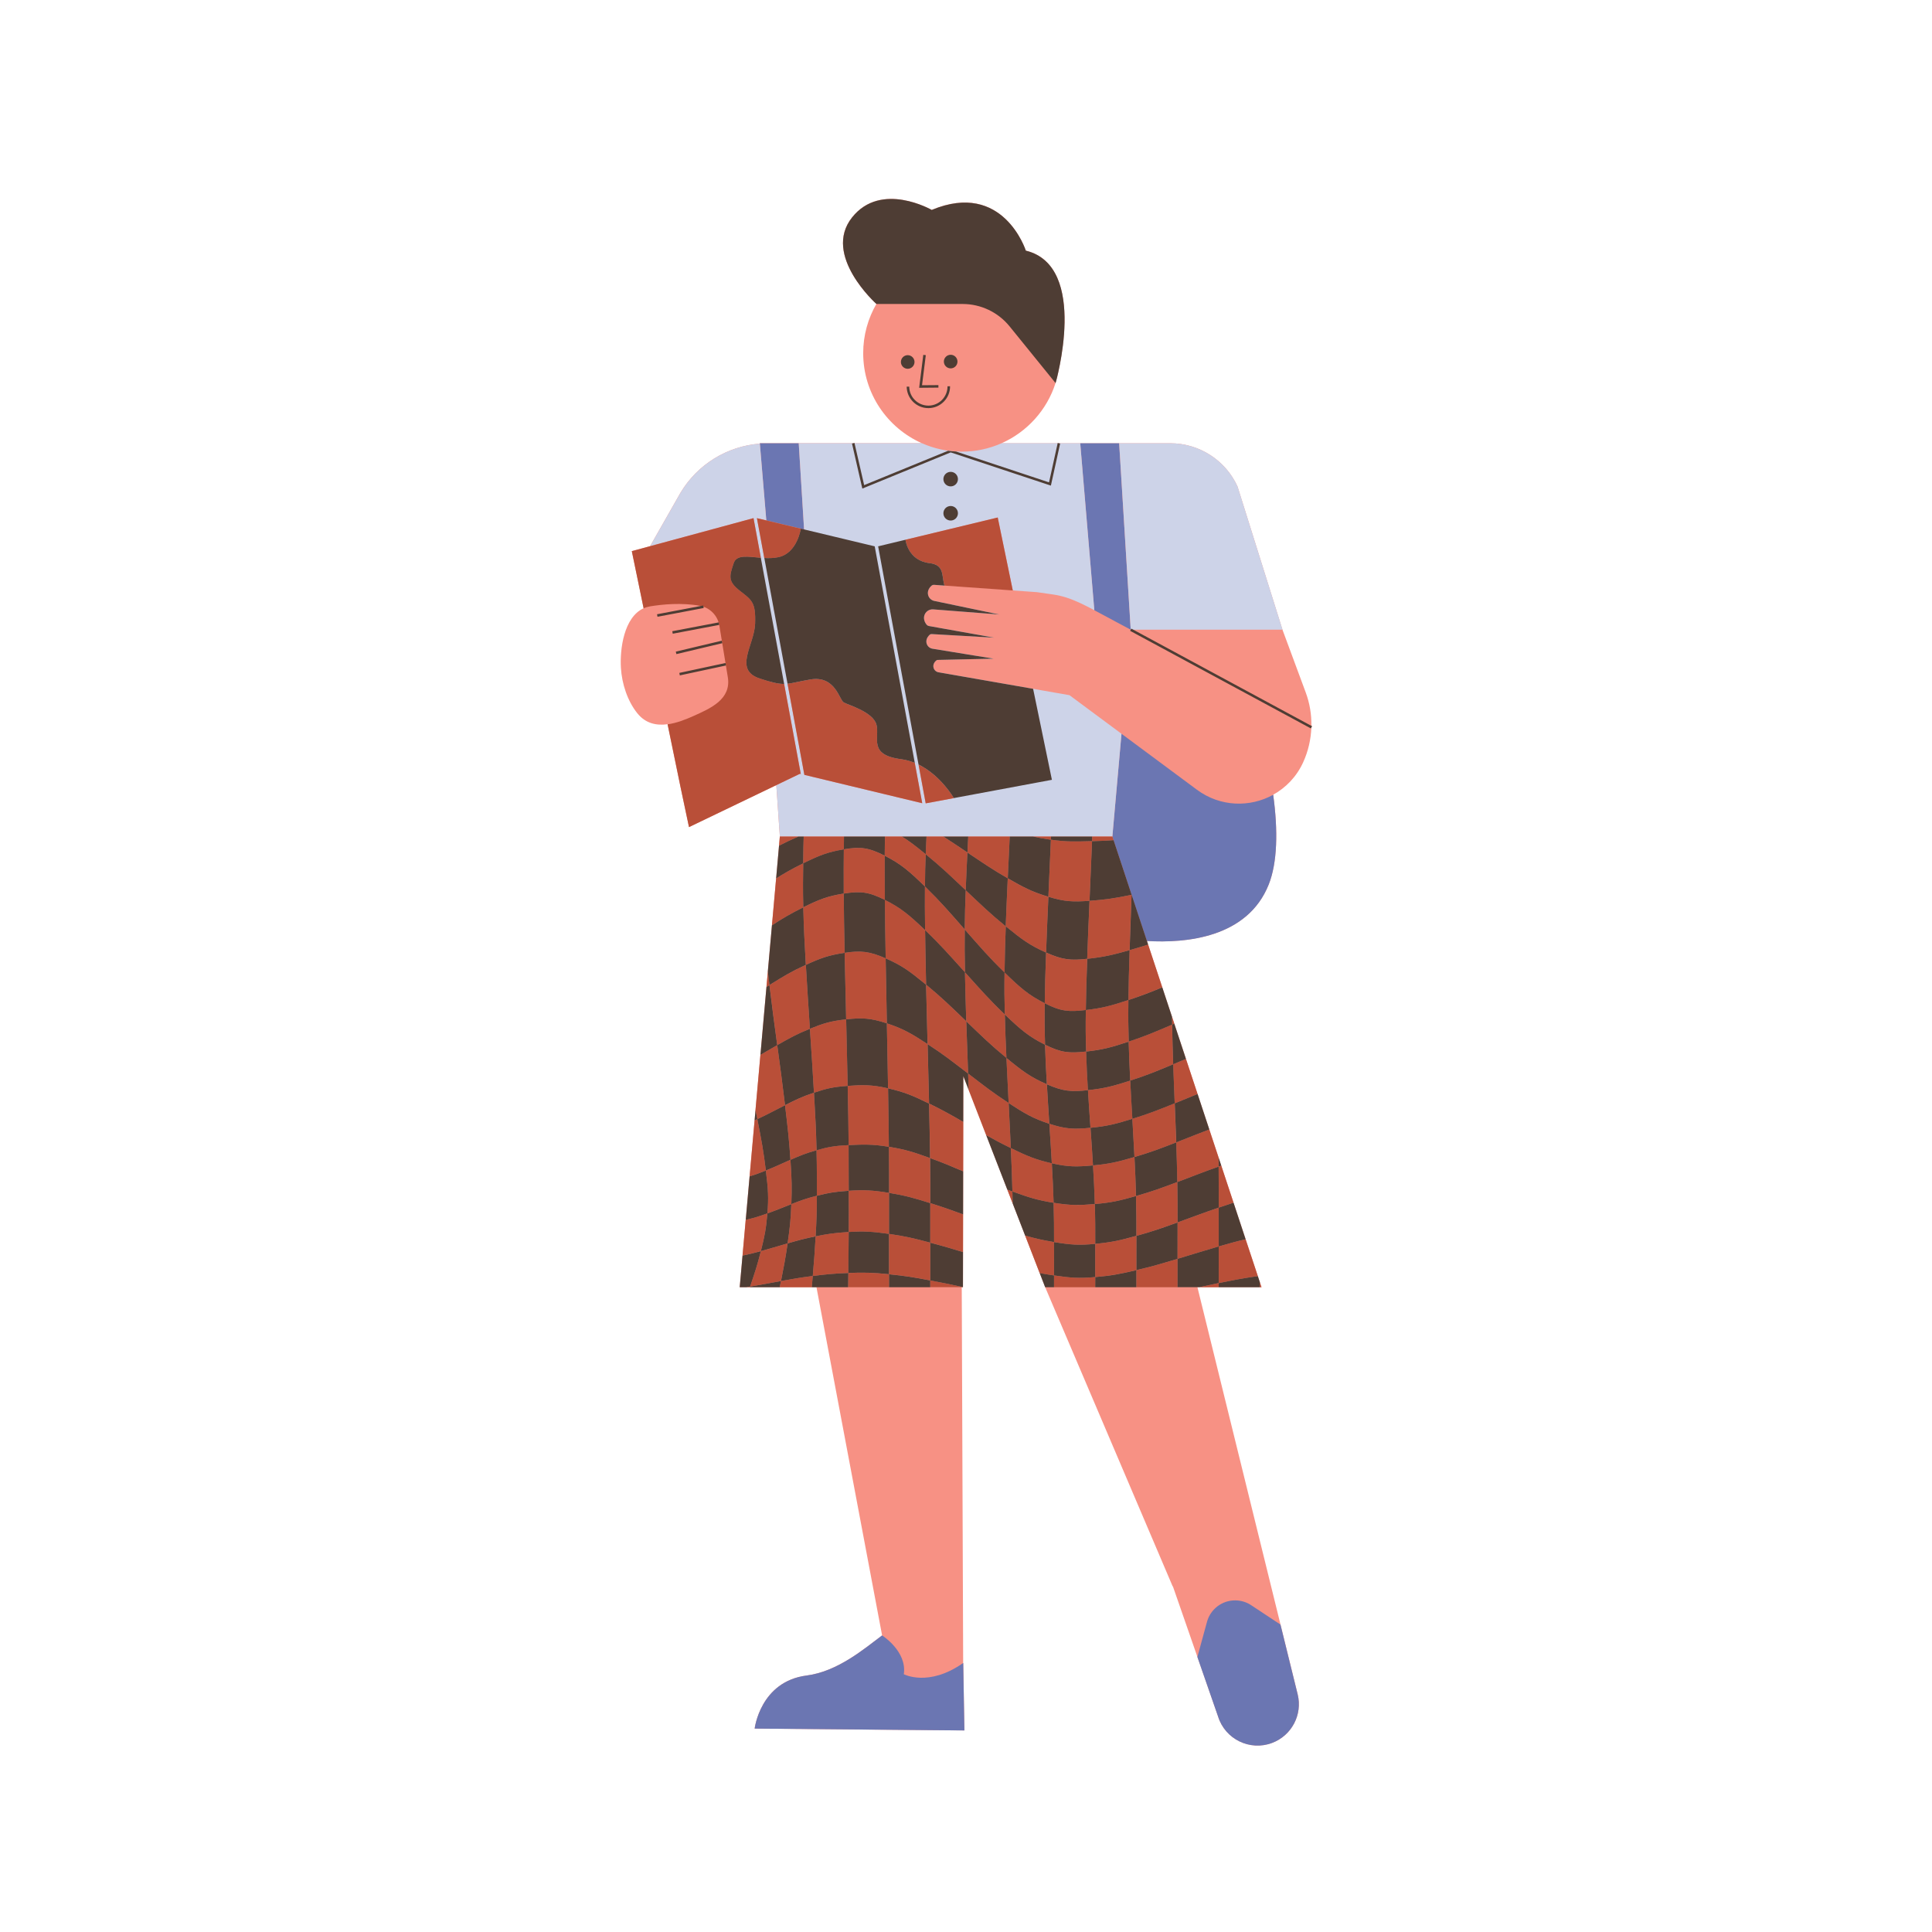 <?xml version="1.0" encoding="UTF-8"?> <svg xmlns="http://www.w3.org/2000/svg" xmlns:xlink="http://www.w3.org/1999/xlink" width="1500" zoomAndPan="magnify" viewBox="0 0 1125 1125" height="1500" preserveAspectRatio="xMidYMid meet"> <path fill="#f79184" d="M 763.98 422.832 L 763.602 423.535 C 763.367 430.484 761.781 437.402 758.848 443.852 C 755.012 452.281 748.762 458.676 741.375 462.762 C 744.258 483.691 743.809 502.391 738.766 515.035 C 726.41 546.016 690.727 549.273 667.855 547.906 L 734.566 749.512 L 697.25 749.512 L 755.641 986.582 C 758.559 998.418 752.184 1010.555 740.781 1014.863 C 727.812 1019.762 713.406 1012.719 709.297 999.496 L 682.965 923.703 L 682.84 923.738 L 608.598 749.531 L 586.605 692.828 L 586.57 692.719 L 560.941 626.652 L 560.902 653.293 L 560.852 682.039 L 560.812 707.113 L 560.797 715.254 L 560.742 749.492 L 560.742 749.547 L 560.023 749.547 L 560.852 968.336 C 560.867 968.336 560.867 968.32 560.887 968.32 L 561.57 1007.621 L 439.438 1006.539 C 439.438 1006.539 442.66 979.109 469.73 975.633 C 487.922 973.289 503.449 959.891 513.645 952.289 L 475.422 749.531 L 430.738 749.531 L 432.375 731.102 L 434.23 710.301 L 436.484 684.977 L 439.383 652.41 L 441.453 629.191 L 442.789 614.242 L 446.965 567.285 L 447.109 565.629 L 449.504 538.773 L 450.441 528.219 L 454.098 487.098 L 452.043 457.18 L 401.199 481.621 L 396.227 458.082 L 388.754 421.715 C 382.27 422.598 375.949 421.336 371.121 415.34 C 365.34 408.152 362.113 398.082 361.559 388.949 C 360.871 378 363.305 359.359 374.797 354.188 L 367.914 320.902 L 378.559 318.02 L 396.191 287.023 C 406.062 270.414 423.371 259.805 442.445 258.328 L 442.426 258.094 L 496.84 258.094 L 497.559 257.934 L 497.594 258.094 L 536.805 258.094 C 516.688 249.18 502.637 229.059 502.637 205.645 C 502.637 195.199 505.449 185.398 510.328 176.969 C 510.328 176.969 478.559 148.656 496.152 126.555 C 513.086 105.266 542.516 122.215 542.516 122.215 C 584.211 104.852 597.305 145.918 597.305 145.918 C 626.809 153.105 620.324 197.703 616.449 215.605 C 616 218.129 615.406 220.594 614.648 222.988 C 614.648 223.008 614.633 223.062 614.633 223.062 C 609.641 238.77 598.062 251.52 583.164 258.113 L 615.84 258.113 L 615.875 257.949 L 616.594 258.113 L 681.453 258.113 C 698.312 258.113 713.621 267.965 720.609 283.312 L 746.777 366.672 L 760.305 403.164 C 762.648 409.465 763.727 416.059 763.621 422.652 Z M 763.98 422.832 " fill-opacity="1" fill-rule="nonzero"></path> <path fill="#6b76b2" d="M 667.836 547.941 L 647.719 487.117 L 653.031 427.262 L 696.977 459.863 C 710.559 469.934 727.887 470.258 741.375 462.801 C 744.258 483.73 743.809 502.445 738.766 515.07 C 726.426 546.031 690.727 549.309 667.836 547.941 Z M 466.293 307.824 L 468.219 308.293 L 465.102 258.113 L 442.426 258.113 L 446.211 303.016 Z M 526.285 974.895 C 528.285 961.547 513.645 952.305 513.645 952.305 C 503.449 959.906 487.922 973.309 469.73 975.648 C 442.66 979.125 439.438 1006.559 439.438 1006.559 L 561.57 1007.637 L 560.887 968.336 C 540.715 982.566 526.285 974.895 526.285 974.895 Z M 755.621 986.617 L 745.609 945.984 L 728.785 934.852 C 726.066 932.996 722.77 931.898 719.203 931.898 C 711.496 931.898 704.992 937.031 702.922 944.059 L 697.23 964.859 L 709.281 999.535 C 713.387 1012.754 727.797 1019.797 740.762 1014.898 C 752.145 1010.594 758.539 998.434 755.621 986.617 Z M 651.68 258.113 L 629.004 258.113 L 637.199 355.324 L 658.418 366.688 Z M 651.68 258.113 " fill-opacity="1" fill-rule="nonzero"></path> <path fill="#cdd3e8" d="M 746.797 366.672 L 658.887 366.672 C 658.723 366.582 658.562 366.508 658.398 366.418 L 651.68 258.113 L 681.473 258.113 C 698.328 258.113 713.637 267.965 720.629 283.312 Z M 622.754 404.801 L 653.051 427.262 L 647.734 487.117 L 454.117 487.117 L 452.062 457.199 L 465.805 450.586 L 466.309 450.715 L 456.602 398.262 C 454.223 398.262 451.684 397.848 447.883 396.785 L 442.93 324.793 C 442.969 324.793 442.984 324.793 443.02 324.793 L 438.77 301.703 L 378.578 318.02 L 396.211 287.023 C 406.082 270.414 423.391 259.805 442.465 258.328 L 446.227 303 L 440.77 301.703 L 445.055 324.902 C 446.066 324.953 447.074 324.992 448.082 324.973 L 450.605 354.926 L 450.676 355.324 L 471.84 366.672 L 465.102 258.094 L 536.859 258.094 C 543.957 261.23 551.789 262.996 560.039 262.996 C 568.289 262.996 576.125 261.23 583.219 258.094 L 629.023 258.094 L 637.234 355.305 C 631.707 352.422 626.52 349.723 620.844 347.922 C 618.449 347.164 615.98 346.57 613.352 346.191 C 610.164 345.742 606.996 345.273 603.824 344.82 L 589.758 343.812 L 580.988 301.34 L 527.277 314.293 C 527.277 314.293 528.574 326.395 541.254 327.891 C 550.152 328.953 548.188 335.113 549.973 340.984 L 544.027 340.555 C 543.469 340.5 542.875 340.66 542.441 341.039 C 538.57 344.461 540.445 349.164 544.027 349.918 L 581.906 357.828 L 576.375 357.395 C 565.73 356.566 543.414 354.836 543.414 354.836 C 539.289 354.531 536.031 359.285 539.508 363.68 C 539.867 364.148 540.426 364.438 541.02 364.547 L 578.844 371.301 L 542.605 369.227 C 542.137 369.191 541.648 369.336 541.309 369.66 C 537.777 372.938 539.668 377.207 542.984 377.746 L 578.59 383.547 L 546.027 384.27 C 545.758 384.285 545.488 384.375 545.27 384.539 C 542.207 387.004 543.469 390.699 546.207 391.418 Z M 536.984 467.699 L 532.645 444.211 C 530.141 443.203 527.457 442.445 524.613 442.066 C 505.305 439.562 512.363 429.551 510.363 422.02 C 508.367 414.473 493.848 410.512 491.273 409.016 C 488.699 407.52 486.391 393.164 471.84 395.668 C 465.301 396.785 461.824 397.812 458.602 398.137 L 468.398 451.199 Z M 555.395 464.727 C 555.395 464.727 547.898 451.598 534.859 445.203 L 539.039 467.77 Z M 555.395 464.727 " fill-opacity="1" fill-rule="nonzero"></path> <path fill="#b94f38" d="M 445.039 324.953 L 440.75 301.738 L 466.293 307.844 C 466.293 307.844 464.293 321.895 453.523 324.398 C 450.785 325.027 447.883 325.082 445.039 324.953 Z M 534.859 445.219 L 539.039 467.789 L 555.395 464.746 C 555.395 464.727 547.898 451.598 534.859 445.219 Z M 468.383 451.199 L 537.02 467.715 L 532.68 444.23 C 530.176 443.203 527.477 442.43 524.613 442.066 C 505.305 439.562 512.383 429.551 510.363 422.02 C 508.367 414.492 493.848 410.527 491.273 409.016 C 488.699 407.52 486.391 393.164 471.84 395.668 C 465.281 396.805 461.824 397.812 458.582 398.156 Z M 466.293 450.715 L 456.602 398.262 C 453.25 398.281 449.543 397.453 442.426 395.109 C 426.902 390.016 439.258 375.676 439.707 363.156 C 440.156 350.641 437.762 349.434 430.754 343.922 C 423.75 338.41 424.738 335.402 427.242 327.891 C 428.953 322.758 435.582 324.164 443.039 324.773 L 438.77 301.703 L 367.898 320.938 L 374.777 354.223 C 375.965 353.684 377.246 353.305 378.613 353.07 C 385.766 351.902 396.984 350.801 407.613 352.766 C 413.43 353.848 417.934 358.477 418.887 364.312 C 418.887 364.312 423.785 394.32 423.805 394.32 C 425.93 407.27 413.59 412.527 403.863 416.906 C 399.164 419.012 393.887 421.066 388.734 421.77 L 396.227 458.082 L 401.199 481.621 L 465.789 450.57 Z M 541.254 327.891 C 550.152 328.938 548.207 335.113 549.973 340.984 L 589.738 343.812 L 580.969 301.34 L 527.258 314.293 C 527.258 314.309 528.574 326.395 541.254 327.891 Z M 648.438 489.223 L 647.734 487.117 L 636.012 487.117 C 635.977 487.98 635.938 488.863 635.902 489.801 C 640.91 489.691 644.637 489.512 648.438 489.223 Z M 586.84 511.43 C 587.289 501.523 587.562 495.941 587.957 487.117 L 563.805 487.117 C 563.66 489.871 563.516 492.754 563.336 496.41 C 572.719 502.695 577.422 505.992 586.84 511.43 Z M 610.473 522.168 C 619.98 525.066 624.734 525.227 634.426 524.543 C 635.02 510.641 635.344 503.488 635.902 489.781 C 626.266 489.996 621.492 490.305 611.93 488.953 C 611.965 488.32 611.984 487.727 612 487.117 L 601.59 487.117 C 604.652 487.816 607.859 488.395 611.93 488.969 C 611.371 502.102 611.047 508.891 610.473 522.168 Z M 658.902 520.871 C 658.902 520.941 658.902 520.996 658.902 521.066 C 658.922 521.066 658.938 521.051 658.977 521.051 Z M 453.629 492.445 C 457.27 490.574 460.617 488.969 464.887 487.117 L 454.098 487.117 Z M 491.453 487.117 L 467.984 487.117 C 467.84 491.996 467.785 495.273 467.715 502.715 C 477.117 498.066 481.836 496.156 491.363 494.57 C 491.398 491.438 491.418 489.113 491.453 487.117 Z M 539.039 497.438 C 548.367 505.074 553.016 509.648 562.328 518.402 C 562.668 509.484 562.887 505.129 563.316 496.41 C 557.609 492.59 553.645 489.871 549.285 487.117 L 539.488 487.117 C 539.328 490.195 539.184 493.043 539.02 497.398 C 533.418 492.809 529.477 489.762 525.172 487.117 L 515.371 487.117 C 515.281 490.086 515.227 493.148 515.191 498.266 C 524.629 503.055 529.293 507.125 538.605 516.188 C 538.66 507.863 538.77 504.246 539.039 497.438 Z M 584.949 566.277 C 585.094 555.848 585.254 550.426 585.652 539.422 C 595 547.023 599.684 550.465 609.137 554.676 C 609.59 542.125 609.875 535.477 610.473 522.203 C 600.961 519.32 596.242 516.891 586.82 511.449 C 586.301 522.727 586.047 528.363 585.633 539.367 C 576.305 531.73 571.656 527.156 562.344 518.402 C 562.02 527.316 561.875 531.855 561.77 541.242 C 571.027 551.723 575.637 557.219 584.949 566.277 Z M 467.715 502.715 C 461.25 505.918 456.996 508.352 451.938 511.52 L 449.504 538.809 C 455.793 534.758 460.223 532.074 467.75 528.344 C 467.461 516.188 467.66 510.801 467.715 502.715 Z M 515.266 524.004 C 515.156 511.648 515.137 506.117 515.191 498.281 C 505.754 493.492 500.91 492.969 491.383 494.57 C 491.309 502.551 491.219 507.938 491.309 520.328 C 500.945 518.742 505.809 519.285 515.266 524.004 Z M 561.77 541.242 C 552.512 530.758 547.898 525.266 538.59 516.203 C 538.516 524.543 538.535 529.855 538.68 541.617 C 547.988 550.5 552.617 555.883 561.895 566.168 C 561.695 555.398 561.66 550.625 561.77 541.242 Z M 608.363 584.219 C 617.801 589.008 622.52 589.262 632.281 588.145 C 632.121 598.879 632.191 603.113 632.461 612.297 C 642.223 611.215 647.195 609.867 657.246 606.516 C 656.992 597.277 656.922 592.973 657.082 582.324 C 665.098 579.66 669.961 577.75 676.789 574.906 L 668.559 550.031 C 665.332 551.074 662 552.082 657.77 553.273 C 658.145 540.863 658.398 534.27 658.902 521.066 C 649.031 523.051 644.117 523.879 634.426 524.562 C 633.832 538.469 633.543 545.418 633.074 558.336 C 642.82 557.254 647.789 556.082 657.77 553.273 C 657.391 565.684 657.227 571.645 657.066 582.309 C 647.035 585.621 642.043 586.992 632.281 588.125 C 632.445 577.41 632.625 571.25 633.074 558.336 C 623.332 559.414 618.594 558.91 609.137 554.695 C 608.688 567.23 608.508 573.285 608.344 584.18 C 598.926 579.391 594.262 575.32 584.949 566.277 C 584.805 576.723 584.859 580.938 585.109 590.738 C 594.422 599.637 599.105 603.617 608.543 608.352 C 608.254 599.148 608.203 595.133 608.363 584.219 Z M 683.793 596.086 L 682.445 592 C 682.461 593.422 682.496 594.953 682.516 596.629 C 682.949 596.445 683.363 596.266 683.793 596.086 Z M 446.316 574.688 C 446.895 574.328 447.434 573.984 448.062 573.609 C 447.703 570.672 447.398 568.078 447.129 565.684 Z M 469.246 561.848 C 477.926 557.848 482.375 556.207 491.832 554.82 C 491.523 539.891 491.398 532.703 491.309 520.328 C 481.672 521.914 477.008 523.789 467.75 528.344 C 468.059 540.504 468.398 547.453 469.246 561.848 Z M 538.66 541.617 C 529.367 532.703 524.703 528.723 515.246 524.004 C 515.355 536.359 515.48 543.422 515.715 558.047 C 525.188 562.172 529.891 565.629 539.254 573.375 C 538.949 559.918 538.805 553.363 538.66 541.617 Z M 561.895 566.168 C 562.094 576.941 562.254 582.777 562.652 594.684 C 553.305 585.766 548.656 581.102 539.273 573.355 C 539.578 586.812 539.777 593.926 540.137 607.957 C 549.594 614.133 554.293 617.918 563.73 625.105 C 563.281 612.801 563.047 606.586 562.652 594.699 C 572 603.633 576.664 608.297 586.031 616.027 C 585.562 605.652 585.363 600.535 585.109 590.738 C 575.801 581.84 571.172 576.453 561.895 566.168 Z M 633.523 634.793 C 632.984 625.949 632.75 621.484 632.48 612.297 C 622.699 613.379 617.98 613.07 608.543 608.352 C 608.812 617.559 609.047 622.148 609.59 631.355 C 619.062 635.48 623.801 635.84 633.523 634.793 Z M 452.602 608.57 C 460.004 604.355 463.699 602.266 471.621 599.059 C 470.598 583.93 470.074 576.238 469.246 561.848 C 460.562 565.844 456.387 568.422 448.062 573.59 C 449.684 587.152 450.695 594.375 452.602 608.57 Z M 516.418 595.891 C 516.129 580.508 515.965 572.672 515.715 558.047 C 506.258 553.922 501.289 553.418 491.832 554.82 C 492.137 569.754 492.336 577.785 492.715 593.566 C 501.793 592.555 506.891 592.738 516.418 595.891 Z M 611.012 654.355 C 610.398 645.152 610.094 640.559 609.57 631.355 C 600.098 627.23 595.395 623.77 586.031 616.027 C 586.496 626.402 586.77 631.715 587.309 642.25 C 577.871 636.074 573.152 632.309 563.73 625.121 C 563.859 628.777 563.984 631.875 564.094 634.758 L 574.25 660.965 C 578.699 663.488 582.75 665.668 588.605 668.512 C 588.137 658.137 587.867 652.824 587.328 642.285 C 596.766 648.445 601.5 651.203 611.012 654.355 Z M 658.145 629.246 C 648.203 632.453 643.25 633.766 633.523 634.812 C 634.047 643.656 634.371 647.996 634.984 656.715 C 644.656 655.762 649.535 654.535 659.371 651.492 C 658.848 642.629 658.598 638.199 658.145 629.246 Z M 439.922 646.375 C 440.266 648.031 440.609 649.781 440.984 651.672 C 447.578 648.59 450.676 646.809 457.125 643.566 C 455.504 630.004 454.496 622.797 452.586 608.586 C 448.621 610.84 445.742 612.551 442.789 614.262 Z M 473.965 636.289 C 466.832 638.703 463.59 640.324 457.141 643.566 C 458.762 657.129 459.484 663.703 460.277 675.375 C 466.004 672.891 468.867 671.645 475.441 669.793 C 475.766 681.949 475.621 686.688 475.641 696.285 C 482.141 694.629 485.672 693.945 494.191 693.367 C 494.102 683.73 494.207 679.156 494.117 666.781 C 485.598 667.215 482.051 667.938 475.461 669.773 C 475.152 657.633 474.812 650.68 473.984 636.309 C 481.113 633.895 484.914 632.922 493.598 632.328 C 493.309 617.375 493.094 609.344 492.715 593.566 C 483.637 594.574 479.531 595.871 471.605 599.078 C 472.613 614.207 473.137 621.898 473.965 636.289 Z M 540.984 642.574 C 540.676 629.121 540.48 622.004 540.121 607.973 C 530.664 601.797 525.926 599.039 516.418 595.891 C 516.723 611.27 516.867 619.09 517.117 633.715 C 526.699 635.895 531.457 637.93 540.984 642.574 Z M 636.441 678.617 C 635.902 669.773 635.598 665.434 634.984 656.715 C 625.312 657.652 620.539 657.508 611.027 654.371 C 611.641 663.578 611.949 668.172 612.469 677.375 C 622.035 679.555 626.844 679.48 636.441 678.617 Z M 684.895 665.215 C 685.219 674.367 685.359 678.961 685.523 688.309 C 695.16 684.703 699.984 682.742 709.605 679.301 C 709.586 677.34 709.566 675.574 709.551 673.934 L 704.164 657.688 C 697.484 660.227 692.781 662.152 684.895 665.215 C 684.586 656.066 684.406 651.547 684.027 642.469 C 689.395 640.289 693.305 638.668 697.34 637.027 L 690.566 616.586 C 688.332 617.539 685.957 618.547 683.145 619.719 C 682.82 610.566 682.676 605.977 682.516 596.629 C 672.355 600.984 667.277 603.184 657.227 606.516 C 657.48 615.754 657.68 620.277 658.129 629.227 C 668.09 626.023 673.094 623.914 683.129 619.719 C 683.453 628.867 683.633 633.391 684.012 642.449 C 674.141 646.43 669.188 648.43 659.371 651.473 C 659.875 660.336 660.145 664.746 660.598 673.719 C 670.305 670.871 675.168 668.98 684.895 665.215 Z M 439.402 652.41 L 436.5 684.977 C 439.672 684.074 442.246 683.082 445.957 681.605 C 444.605 670.512 443.488 664.352 440.984 651.688 C 440.426 651.941 439.906 652.176 439.402 652.41 Z M 493.613 632.309 C 493.922 647.242 494.047 654.426 494.137 666.801 C 502.656 666.367 508.004 666.207 517.605 667.773 C 517.496 655.418 517.371 648.355 517.137 633.73 C 507.555 631.551 502.297 631.695 493.613 632.309 Z M 541.598 674.348 C 549.469 677.195 554.113 679.156 560.852 682.059 L 560.902 653.309 C 553.809 649.223 549.145 646.539 541 642.594 C 541.309 656.047 541.453 662.605 541.598 674.348 Z M 588.605 668.512 C 589.074 678.887 589.273 684.004 589.523 693.801 C 599.105 697.277 603.914 698.789 613.516 700.375 C 613.246 691.172 613.012 686.578 612.469 677.375 C 602.906 675.195 598.133 673.16 588.605 668.512 Z M 637.488 701.113 C 647.07 700.285 651.859 699.188 661.477 696.449 C 661.246 687.207 661.047 682.707 660.598 673.734 C 650.887 676.598 646.062 677.754 636.441 678.617 C 636.965 687.461 637.219 691.926 637.488 701.113 Z M 460.277 675.375 C 454.547 677.859 451.863 679.246 445.957 681.605 C 447.309 692.703 447.633 697.387 446.859 706.555 C 452.621 704.5 455.215 703.328 460.781 701.168 C 460.438 710.59 459.914 715.109 458.617 724.008 C 464.852 722.207 467.965 721.305 474.938 719.898 C 475.477 710.586 475.656 705.887 475.641 696.285 C 469.137 697.945 466.363 699.023 460.797 701.168 C 461.121 691.766 461.07 687.027 460.277 675.375 Z M 541.578 674.348 C 531.996 670.871 527.188 669.359 517.586 667.773 C 517.715 680.113 517.676 684.902 517.676 694.594 C 527.277 696.195 532.086 697.547 541.688 700.574 C 541.688 710.102 541.688 714.66 541.688 723.594 C 549.504 725.664 554.133 727.07 560.762 729.086 L 560.797 707.129 C 554.148 704.715 549.52 703.039 541.688 700.574 C 541.688 691.047 541.723 686.094 541.578 674.348 Z M 589.668 700.734 C 589.633 698.664 589.598 696.414 589.523 693.801 C 588.48 693.422 587.508 693.062 586.551 692.719 Z M 637.504 701.113 C 627.922 701.941 623.113 701.961 613.516 700.375 C 613.785 709.578 613.766 714.57 613.766 723.23 C 623.367 724.836 628.176 725.215 637.758 724.293 C 637.758 715.613 637.777 710.316 637.504 701.113 Z M 661.496 696.449 C 661.75 705.688 661.75 710.895 661.75 719.629 C 671.332 716.98 676.121 715.254 685.703 711.812 C 685.703 702.77 685.703 697.672 685.543 688.309 C 675.922 691.91 671.098 693.711 661.496 696.449 Z M 709.66 703.203 C 712.973 702.066 715.711 701.133 718.285 700.32 L 711.152 678.762 C 710.648 678.941 710.145 679.121 709.605 679.301 C 709.695 688.793 709.66 693.781 709.66 703.203 Z M 446.84 706.555 C 442.047 708.266 439.148 709.238 434.23 710.301 L 432.375 731.102 C 435.961 730.402 438.844 729.645 443.039 728.508 C 445.184 720.062 446.066 715.723 446.84 706.555 Z M 517.676 694.613 C 508.078 692.992 502.727 692.809 494.191 693.387 C 494.281 703.023 494.262 707.812 494.207 717.395 C 502.801 716.855 508.078 717.109 517.676 718.512 C 517.676 727.969 517.676 732.633 517.676 741.984 C 527.277 742.938 532.086 743.746 541.688 745.566 C 541.688 736.887 541.688 732.543 541.688 723.594 C 532.086 721.051 527.277 719.898 517.676 718.496 C 517.676 709.059 517.676 704.301 517.676 694.613 Z M 661.711 739.605 C 661.711 732.258 661.73 728.402 661.73 719.648 C 652.148 722.297 647.359 723.375 637.758 724.293 C 637.758 732.977 637.758 736.688 637.738 743.641 C 647.34 742.773 652.129 741.84 661.711 739.605 Z M 685.684 733.012 C 695.266 730.129 700.059 728.562 709.66 725.809 C 709.66 717.09 709.66 712.625 709.66 703.203 C 700.078 706.5 695.285 708.371 685.703 711.812 C 685.703 720.855 685.703 725.016 685.684 733.012 Z M 458.617 724.023 C 452.406 725.824 449.434 726.797 443.059 728.527 C 440.914 736.977 439.547 741.047 436.789 749.168 C 444.082 747.945 447.559 747.223 454.746 745.945 C 456.477 737.262 457.34 732.941 458.617 724.023 Z M 613.75 742.684 C 613.766 735.66 613.766 731.934 613.766 723.27 C 606.867 722.098 602.438 721.07 596.926 719.469 L 605.391 741.316 C 607.879 741.785 610.543 742.234 613.75 742.684 C 613.75 745.422 613.75 747.566 613.73 749.547 L 637.723 749.547 C 637.723 747.836 637.723 745.965 637.738 743.641 C 628.156 744.484 623.348 744.09 613.75 742.684 Z M 661.711 749.547 L 685.684 749.547 C 685.684 743.746 685.703 739.984 685.703 733.031 C 676.121 735.914 671.332 737.352 661.73 739.605 C 661.711 743.746 661.711 746.613 661.711 749.547 Z M 709.66 725.809 C 709.66 734.527 709.66 738.742 709.641 747.152 C 718.824 745.262 723.617 744.324 732.441 743.098 L 725.328 721.629 C 720.34 722.766 716.07 723.969 709.66 725.809 Z M 436.664 749.547 C 436.699 749.422 436.754 749.297 436.789 749.168 C 435.996 749.297 435.258 749.422 434.539 749.547 Z M 454.027 749.547 L 472.703 749.547 C 472.867 747.586 473.062 745.457 473.262 743.008 C 465.516 744 461.934 744.648 454.746 745.945 C 454.496 747.223 454.262 748.414 454.027 749.547 Z M 494.012 741.262 C 494.117 731.734 494.191 726.961 494.246 717.395 C 485.617 717.918 481.906 718.496 474.953 719.918 C 474.434 729.23 474.035 733.824 473.281 743.008 C 481.023 742.02 485.059 741.605 493.992 741.262 C 493.957 744.434 493.922 747.078 493.883 749.547 L 517.676 749.547 C 517.676 747.277 517.676 744.863 517.676 742 C 508.078 741.027 502.945 740.918 494.012 741.262 Z M 560.723 749.531 L 560.723 749.492 C 554.113 748.051 549.484 747.043 541.688 745.566 C 541.688 747.008 541.688 748.305 541.688 749.531 Z M 709.641 749.547 C 709.641 748.773 709.641 748 709.641 747.152 C 705.172 748.07 701.734 748.809 698.383 749.547 Z M 733.613 746.648 C 733.613 747.656 733.613 748.609 733.613 749.547 L 734.566 749.547 Z M 733.613 746.648 " fill-opacity="1" fill-rule="nonzero"></path> <path fill="#4e3d34" d="M 430.738 343.941 C 423.715 338.43 424.723 335.418 427.227 327.91 C 428.938 322.777 435.566 324.18 443.02 324.793 L 456.602 398.262 C 453.27 398.281 449.559 397.453 442.426 395.109 C 426.902 389.996 439.258 375.676 439.707 363.156 C 440.141 350.621 437.762 349.434 430.738 343.941 Z M 471.84 395.668 C 486.391 393.164 488.699 407.52 491.273 409.016 C 493.848 410.512 508.367 414.473 510.363 422.02 C 512.363 429.551 505.305 439.562 524.613 442.066 C 527.477 442.445 530.176 443.203 532.68 444.23 L 509.34 318.129 L 466.309 307.824 C 466.309 307.824 464.309 321.875 453.539 324.379 C 450.785 325.027 447.883 325.062 445.055 324.918 L 458.582 398.137 C 461.824 397.812 465.301 396.785 471.84 395.668 Z M 601.574 401.09 L 546.207 391.418 C 543.469 390.699 542.207 387.004 545.27 384.539 C 545.488 384.375 545.758 384.285 546.027 384.27 L 578.59 383.547 L 542.984 377.746 C 539.668 377.207 537.777 372.938 541.309 369.66 C 541.648 369.336 542.137 369.191 542.605 369.227 L 578.844 371.301 L 541.02 364.547 C 540.426 364.438 539.867 364.148 539.508 363.68 C 536.031 359.285 539.289 354.531 543.414 354.836 C 543.414 354.836 565.73 356.566 576.375 357.395 L 581.906 357.828 L 544.027 349.918 C 540.445 349.164 538.57 344.461 542.441 341.039 C 542.875 340.66 543.469 340.5 544.027 340.555 L 549.973 340.984 C 548.188 335.113 550.152 328.953 541.254 327.891 C 528.574 326.395 527.277 314.293 527.277 314.293 L 511.336 318.129 L 534.859 445.184 C 547.898 451.598 555.395 464.727 555.395 464.727 L 612.523 454.082 Z M 497.559 257.949 L 496.117 258.273 L 502.133 284.5 L 553.59 263.426 L 611.93 282.77 L 617.316 258.273 L 615.891 257.969 L 610.848 280.879 L 556.707 262.922 C 555.141 262.832 553.609 262.672 552.078 262.473 L 503.195 282.484 Z M 537.633 206.637 L 535.219 225.816 L 546.441 225.711 L 546.422 224.25 L 536.895 224.324 L 539.094 206.816 Z M 529.438 225.133 L 527.961 225.152 C 528.035 232.066 533.672 237.652 540.586 237.652 C 540.625 237.652 540.66 237.652 540.715 237.652 C 547.664 237.578 553.285 231.871 553.215 224.918 L 551.738 224.934 C 551.789 231.078 546.836 236.141 540.695 236.191 C 540.66 236.191 540.625 236.191 540.586 236.191 C 534.48 236.176 529.492 231.258 529.438 225.133 Z M 557.535 210.508 C 557.52 208.328 555.719 206.562 553.539 206.582 C 551.359 206.598 549.594 208.402 549.609 210.578 C 549.629 212.758 551.43 214.523 553.609 214.508 C 555.789 214.488 557.555 212.707 557.535 210.508 Z M 528.52 206.816 C 526.34 206.832 524.574 208.633 524.594 210.812 C 524.613 212.992 526.414 214.758 528.594 214.742 C 530.773 214.723 532.535 212.922 532.52 210.742 C 532.5 208.562 530.719 206.797 528.52 206.816 Z M 658.758 366.039 L 658.074 367.336 L 763.297 424.145 L 763.996 422.867 Z M 395.562 391.832 L 395.867 393.273 L 422.742 387.512 L 422.434 386.07 Z M 420.273 373.082 L 393.527 379.441 L 393.867 380.883 L 420.617 374.523 Z M 418.527 362.418 L 391.473 367.555 L 391.742 369.012 L 418.797 363.879 Z M 409.484 352.586 L 382.594 357.684 L 382.863 359.141 L 409.754 354.043 Z M 612.469 677.391 C 611.949 668.172 611.625 663.578 611.027 654.371 C 601.5 651.223 596.766 648.465 587.328 642.289 C 587.867 652.844 588.137 658.156 588.605 668.512 C 582.75 665.668 578.699 663.488 574.234 660.965 L 586.551 692.719 C 587.488 693.062 588.48 693.422 589.523 693.801 C 589.273 684.004 589.074 678.867 588.605 668.531 C 598.133 673.176 602.906 675.211 612.469 677.391 Z M 586.047 616.043 C 595.395 623.754 600.098 627.23 609.57 631.355 C 609.047 622.148 608.812 617.559 608.527 608.352 C 599.086 603.617 594.422 599.637 585.109 590.738 C 585.363 600.535 585.562 605.668 586.031 616.008 C 576.664 608.301 572 603.633 562.652 594.699 C 563.031 606.625 563.281 612.82 563.73 625.121 C 573.152 632.328 577.871 636.09 587.328 642.27 C 586.785 631.715 586.516 626.402 586.047 616.043 Z M 517.117 633.73 C 516.867 619.105 516.723 611.289 516.418 595.887 C 506.906 592.738 501.793 592.555 492.715 593.566 C 493.094 609.344 493.289 617.375 493.598 632.309 C 502.277 631.695 507.539 631.551 517.117 633.73 Z M 471.605 599.059 C 463.68 602.266 459.988 604.371 452.586 608.57 C 454.496 622.781 455.504 629.984 457.125 643.547 C 463.59 640.305 466.812 638.684 473.965 636.27 C 473.152 621.898 472.613 614.207 471.605 599.059 C 479.531 595.871 483.637 594.574 492.715 593.566 C 492.336 577.77 492.137 569.754 491.832 554.82 C 482.375 556.227 477.926 557.867 469.246 561.848 C 470.074 576.238 470.613 583.93 471.605 599.059 Z M 475.461 669.793 C 468.867 671.629 466.004 672.891 460.277 675.375 C 461.07 687.027 461.141 691.766 460.797 701.168 C 466.363 699.008 469.156 697.945 475.656 696.285 C 475.621 686.688 475.766 681.949 475.461 669.793 Z M 611.93 488.969 C 607.859 488.395 604.652 487.816 601.59 487.117 L 587.957 487.117 C 587.562 495.922 587.289 501.523 586.82 511.43 C 596.242 516.871 600.961 519.301 610.473 522.184 C 611.066 508.91 611.371 502.121 611.93 488.969 Z M 632.445 612.316 C 632.734 621.52 632.965 625.969 633.488 634.812 C 643.25 633.766 648.188 632.453 658.129 629.246 C 657.68 620.277 657.48 615.773 657.227 606.535 C 647.195 609.867 642.207 611.234 632.445 612.316 Z M 633.074 558.316 C 633.523 545.402 633.832 538.449 634.426 524.543 C 624.734 525.227 619.98 525.066 610.473 522.184 C 609.895 535.477 609.59 542.125 609.137 554.66 C 618.613 558.891 623.332 559.398 633.074 558.316 Z M 612.469 677.375 C 612.992 686.578 613.227 691.172 613.516 700.375 C 623.113 701.941 627.922 701.926 637.504 701.113 C 637.219 691.91 636.984 687.461 636.461 678.617 C 626.844 679.48 622.051 679.555 612.469 677.375 Z M 637.758 724.293 C 647.359 723.375 652.148 722.297 661.73 719.629 C 661.73 710.895 661.73 705.707 661.496 696.449 C 651.879 699.188 647.086 700.285 637.504 701.113 C 637.793 710.316 637.777 715.613 637.758 724.293 Z M 685.543 688.309 C 685.379 678.941 685.234 674.348 684.91 665.215 C 675.168 668.98 670.305 670.871 660.598 673.734 C 661.047 682.707 661.246 687.207 661.496 696.449 C 671.113 693.711 675.922 691.91 685.543 688.309 Z M 612.02 487.117 C 612 487.727 611.965 488.34 611.949 488.969 C 621.492 490.32 626.266 490.016 635.902 489.801 C 635.938 488.879 635.977 487.98 636.012 487.117 Z M 709.66 703.203 C 709.66 693.781 709.695 688.777 709.605 679.301 C 699.984 682.723 695.16 684.703 685.543 688.309 C 685.703 697.672 685.703 702.77 685.703 711.812 C 695.285 708.371 700.078 706.48 709.66 703.203 Z M 464.887 487.117 C 460.617 488.969 457.27 490.574 453.629 492.445 L 451.938 511.52 C 456.996 508.352 461.25 505.902 467.715 502.715 C 467.641 510.801 467.445 516.188 467.75 528.328 C 476.992 523.77 481.672 521.879 491.309 520.312 C 491.219 507.938 491.309 502.551 491.363 494.555 C 481.836 496.156 477.117 498.066 467.715 502.695 C 467.77 495.273 467.84 491.996 467.984 487.117 Z M 432.375 731.121 L 430.738 749.547 L 434.539 749.547 C 435.258 749.422 435.996 749.297 436.789 749.168 C 439.547 741.047 440.914 736.977 443.059 728.527 C 438.844 729.664 435.98 730.402 432.375 731.121 Z M 442.789 614.262 C 445.758 612.551 448.621 610.84 452.586 608.586 C 450.676 594.375 449.668 587.172 448.047 573.609 C 447.434 573.984 446.895 574.328 446.316 574.688 Z M 436.664 749.547 L 454.027 749.547 C 454.262 748.414 454.496 747.242 454.746 745.945 C 447.559 747.242 444.082 747.945 436.789 749.168 C 436.754 749.297 436.719 749.402 436.664 749.547 Z M 439.941 646.375 L 439.402 652.41 C 439.922 652.176 440.41 651.941 440.984 651.672 C 443.488 664.352 444.605 670.512 445.957 681.59 C 451.863 679.23 454.547 677.859 460.277 675.355 C 459.484 663.723 458.762 657.148 457.125 643.566 C 450.656 646.809 447.578 648.59 441.004 651.672 C 440.625 649.781 440.285 648.031 439.941 646.375 Z M 637.738 749.547 L 661.711 749.547 C 661.711 746.629 661.711 743.746 661.73 739.605 C 652.148 741.855 647.34 742.793 637.758 743.641 C 637.738 745.965 637.738 747.816 637.738 749.547 Z M 541.688 745.586 C 549.484 747.043 554.113 748.051 560.723 749.492 L 560.762 729.086 C 554.133 727.07 549.504 725.664 541.688 723.609 C 541.688 732.562 541.688 736.902 541.688 745.586 Z M 517.676 749.547 L 541.688 749.547 C 541.688 748.305 541.688 747.027 541.688 745.586 C 532.086 743.766 527.277 742.957 517.676 742 C 517.676 744.863 517.676 747.277 517.676 749.547 Z M 634.984 656.715 C 634.371 647.996 634.047 643.656 633.523 634.812 C 623.801 635.855 619.062 635.496 609.59 631.371 C 610.109 640.574 610.434 645.168 611.027 654.371 C 620.539 657.508 625.312 657.652 634.984 656.715 Z M 584.949 566.277 C 594.242 575.336 598.926 579.406 608.363 584.199 C 608.203 595.133 608.273 599.129 608.543 608.336 C 617.98 613.055 622.719 613.379 632.461 612.297 C 632.176 603.094 632.121 598.859 632.281 588.125 C 622.52 589.277 617.801 589.008 608.363 584.199 C 608.508 573.285 608.688 567.23 609.137 554.676 C 599.684 550.465 595 547.023 585.652 539.387 C 585.254 550.41 585.094 555.832 584.949 566.277 C 575.656 557.219 571.027 551.723 561.77 541.242 C 561.66 550.625 561.695 555.398 561.895 566.152 C 552.617 555.883 547.988 550.5 538.68 541.602 C 538.824 553.363 538.965 559.902 539.273 573.355 C 548.637 581.082 553.305 585.746 562.652 594.684 C 562.273 582.758 562.094 576.941 561.895 566.168 C 571.172 576.453 575.801 581.84 585.109 590.738 C 584.859 580.938 584.805 576.723 584.949 566.277 Z M 525.172 487.117 C 529.477 489.746 533.418 492.824 539.039 497.418 C 539.199 493.043 539.344 490.195 539.508 487.117 Z M 563.336 496.41 C 563.516 492.754 563.66 489.871 563.805 487.117 L 549.305 487.117 C 553.645 489.871 557.625 492.59 563.336 496.41 Z M 660.598 673.734 C 660.145 664.766 659.875 660.352 659.371 651.492 C 649.555 654.535 644.656 655.762 634.984 656.715 C 635.598 665.434 635.922 669.773 636.441 678.617 C 646.043 677.754 650.887 676.598 660.598 673.734 Z M 539.254 573.375 C 529.891 565.648 525.188 562.172 515.715 558.047 C 515.984 572.672 516.129 580.488 516.418 595.891 C 525.945 599.039 530.68 601.797 540.121 607.973 C 539.758 593.945 539.562 586.828 539.254 573.375 Z M 540.984 642.594 C 531.457 637.945 526.684 635.91 517.117 633.73 C 517.371 648.355 517.48 655.418 517.586 667.773 C 507.988 666.188 502.637 666.367 494.156 666.801 C 494.047 654.41 493.922 647.242 493.613 632.309 C 484.934 632.922 481.133 633.875 473.98 636.289 C 474.812 650.68 475.172 657.633 475.477 669.793 C 482.07 667.953 485.637 667.215 494.137 666.801 C 494.227 679.176 494.117 683.75 494.207 693.387 C 502.746 692.809 508.094 693.008 517.676 694.613 C 517.676 704.285 517.676 709.039 517.676 718.496 C 527.277 719.898 532.086 721.055 541.688 723.594 C 541.688 714.641 541.688 710.102 541.688 700.574 C 532.07 697.547 527.277 696.195 517.695 694.594 C 517.695 684.922 517.73 680.129 517.605 667.773 C 527.188 669.34 531.977 670.871 541.578 674.348 C 541.434 662.586 541.289 656.047 540.984 642.594 Z M 540.137 607.973 C 540.496 622.004 540.676 629.121 541 642.574 C 549.125 646.539 553.789 649.203 560.902 653.293 L 560.941 626.652 L 564.094 634.758 C 563.984 631.875 563.875 628.762 563.73 625.121 C 554.312 617.918 549.594 614.152 540.137 607.973 Z M 447.109 565.664 C 447.379 568.059 447.688 570.672 448.047 573.59 C 456.387 568.422 460.547 565.828 469.227 561.848 C 468.418 547.453 468.059 540.504 467.75 528.344 C 460.223 532.074 455.773 534.738 449.504 538.809 Z M 637.738 743.641 C 637.758 736.688 637.758 732.996 637.758 724.293 C 628.176 725.215 623.367 724.836 613.766 723.25 C 613.766 731.914 613.766 735.66 613.75 742.684 C 610.543 742.215 607.914 741.785 605.41 741.297 L 608.598 749.547 L 613.75 749.547 C 613.75 747.566 613.75 745.422 613.766 742.684 C 623.348 744.09 628.156 744.484 637.738 743.641 Z M 613.516 700.375 C 603.914 698.809 599.125 697.277 589.523 693.801 C 589.598 696.414 589.633 698.664 589.668 700.734 L 596.926 719.469 C 602.438 721.07 606.867 722.098 613.766 723.25 C 613.766 714.586 613.785 709.578 613.516 700.375 Z M 541.703 700.574 C 549.52 703.039 554.168 704.699 560.812 707.129 L 560.852 682.059 C 554.113 679.176 549.484 677.195 541.598 674.348 C 541.742 686.094 541.703 691.047 541.703 700.574 Z M 494.207 717.379 C 494.262 707.812 494.281 703.023 494.191 693.387 C 485.652 693.965 482.141 694.648 475.641 696.305 C 475.656 705.906 475.461 710.605 474.938 719.918 C 481.906 718.512 485.617 717.938 494.207 717.395 C 494.156 726.941 494.102 731.715 493.977 741.242 C 502.926 740.902 508.059 741.008 517.66 741.98 C 517.66 732.633 517.66 727.953 517.66 718.496 C 508.078 717.09 502.816 716.855 494.207 717.379 Z M 474.953 719.918 C 467.984 721.324 464.867 722.223 458.637 724.023 C 457.34 732.922 456.477 737.262 454.766 745.945 C 461.949 744.648 465.535 744 473.262 743.008 C 473.062 745.457 472.883 747.566 472.703 749.547 L 493.883 749.547 C 493.922 747.078 493.957 744.434 493.992 741.262 C 485.043 741.605 481.008 742.02 473.281 743.008 C 474.055 733.824 474.434 729.23 474.953 719.918 Z M 434.25 710.301 C 439.168 709.238 442.066 708.266 446.859 706.555 C 447.633 697.387 447.309 692.684 445.957 681.605 C 442.246 683.082 439.672 684.074 436.5 684.977 Z M 460.781 701.188 C 455.215 703.348 452.602 704.52 446.84 706.57 C 446.066 715.758 445.184 720.082 443.039 728.527 C 449.414 726.797 452.387 725.824 458.617 724.023 C 459.914 715.109 460.438 710.586 460.781 701.188 Z M 585.633 539.387 C 586.047 528.363 586.316 522.727 586.82 511.43 C 577.402 505.992 572.719 502.695 563.316 496.41 C 562.887 505.129 562.668 509.469 562.328 518.383 C 553.035 509.629 548.387 505.055 539.039 497.418 C 538.77 504.246 538.66 507.863 538.605 516.188 C 547.898 525.266 552.512 530.738 561.77 541.242 C 561.875 531.855 562.004 527.336 562.344 518.418 C 571.641 527.172 576.285 531.75 585.633 539.387 Z M 733.613 746.648 L 734.566 749.547 Z M 709.641 747.152 C 709.641 748 709.641 748.773 709.641 749.547 L 733.613 749.547 C 733.613 748.629 733.613 747.656 733.613 746.648 L 732.441 743.098 C 723.617 744.324 718.824 745.262 709.641 747.152 Z M 725.328 721.629 L 718.285 700.32 C 715.711 701.148 712.973 702.066 709.66 703.203 C 709.66 712.625 709.66 717.09 709.66 725.789 C 709.66 725.789 709.66 725.809 709.66 725.809 C 716.07 723.969 720.34 722.766 725.328 721.629 Z M 709.551 673.934 C 709.566 675.574 709.586 677.32 709.605 679.301 C 710.125 679.121 710.648 678.922 711.152 678.762 Z M 704.184 657.688 L 697.355 637.027 C 693.32 638.668 689.414 640.305 684.047 642.469 C 684.406 651.547 684.605 656.066 684.93 665.215 C 692.801 662.152 697.5 660.227 704.184 657.688 Z M 682.461 592.016 C 682.461 592.035 682.461 592.035 682.461 592.051 L 682.516 592.215 Z M 657.082 582.324 C 657.227 571.664 657.391 565.684 657.785 553.273 C 647.809 556.082 642.836 557.254 633.094 558.316 C 632.625 571.23 632.426 577.391 632.281 588.145 C 642.043 587.008 647.016 585.641 657.066 582.324 C 656.922 592.988 656.992 597.277 657.246 606.535 C 667.277 603.203 672.355 601.004 682.516 596.645 C 682.695 605.992 682.84 610.586 683.145 619.719 C 673.094 623.914 668.07 626.023 658.129 629.23 C 658.578 638.199 658.848 642.629 659.371 651.492 C 669.188 648.445 674.141 646.465 684.027 642.469 C 683.668 633.391 683.469 628.867 683.145 619.734 C 685.938 618.566 688.332 617.559 690.586 616.602 L 683.793 596.086 C 683.379 596.266 682.984 596.445 682.535 596.629 C 682.496 594.953 682.48 593.457 682.461 592.051 L 676.789 574.922 C 669.961 577.77 665.098 579.68 657.082 582.324 Z M 647.734 487.117 L 648.438 489.223 Z M 658.902 521.066 C 658.902 520.996 658.902 520.941 658.902 520.871 L 648.438 489.223 C 644.637 489.512 640.926 489.691 635.902 489.801 C 635.344 503.508 635.02 510.656 634.426 524.562 C 644.117 523.859 649.031 523.051 658.902 521.066 Z M 658.922 520.887 L 658.977 521.051 Z M 668.559 550.031 L 658.977 521.051 C 658.938 521.051 658.922 521.051 658.902 521.066 C 658.418 534.27 658.164 540.863 657.77 553.273 C 662 552.082 665.332 551.074 668.559 550.031 Z M 515.176 498.281 C 515.137 506.117 515.137 511.648 515.246 524.004 C 505.824 519.285 500.945 518.762 491.309 520.328 C 491.398 532.703 491.523 539.891 491.832 554.82 C 501.289 553.418 506.258 553.922 515.73 558.047 C 515.48 543.422 515.371 536.359 515.266 524.023 C 524.684 528.742 529.367 532.738 538.68 541.617 C 538.535 529.855 538.516 524.543 538.59 516.203 C 529.293 507.145 524.613 503.074 515.176 498.281 Z M 515.176 498.266 C 515.211 493.148 515.266 490.086 515.355 487.117 L 491.453 487.117 C 491.418 489.098 491.383 491.438 491.363 494.555 C 500.891 492.953 505.734 493.473 515.176 498.266 Z M 709.66 725.789 C 700.059 728.562 695.266 730.129 685.684 733.012 C 685.684 725.035 685.684 720.871 685.703 711.832 C 676.121 715.27 671.332 716.98 661.73 719.648 C 661.73 728.383 661.73 732.258 661.711 739.605 C 671.293 737.352 676.086 735.914 685.684 733.031 C 685.684 739.965 685.668 743.73 685.668 749.531 L 698.383 749.531 C 701.734 748.789 705.172 748.051 709.641 747.133 C 709.641 738.723 709.641 734.527 709.66 725.789 Z M 510.348 177.008 L 560.527 177.008 C 571.133 177.008 581.184 181.797 587.867 190.027 L 614.668 223.082 C 614.668 223.082 634.391 154.977 597.34 145.953 C 597.34 145.953 584.246 104.887 542.551 122.25 C 542.551 122.25 513.121 105.301 496.191 126.59 C 478.594 148.691 510.348 177.008 510.348 177.008 Z M 553.574 274.758 C 551.23 274.758 549.34 276.648 549.34 278.988 C 549.34 281.332 551.23 283.223 553.574 283.223 C 555.914 283.223 557.805 281.332 557.805 278.988 C 557.805 276.648 555.914 274.758 553.574 274.758 Z M 553.574 294.641 C 551.23 294.641 549.34 296.531 549.34 298.875 C 549.34 301.215 551.23 303.105 553.574 303.105 C 555.914 303.105 557.805 301.215 557.805 298.875 C 557.805 296.531 555.914 294.641 553.574 294.641 Z M 553.574 294.641 " fill-opacity="1" fill-rule="nonzero"></path> </svg> 
